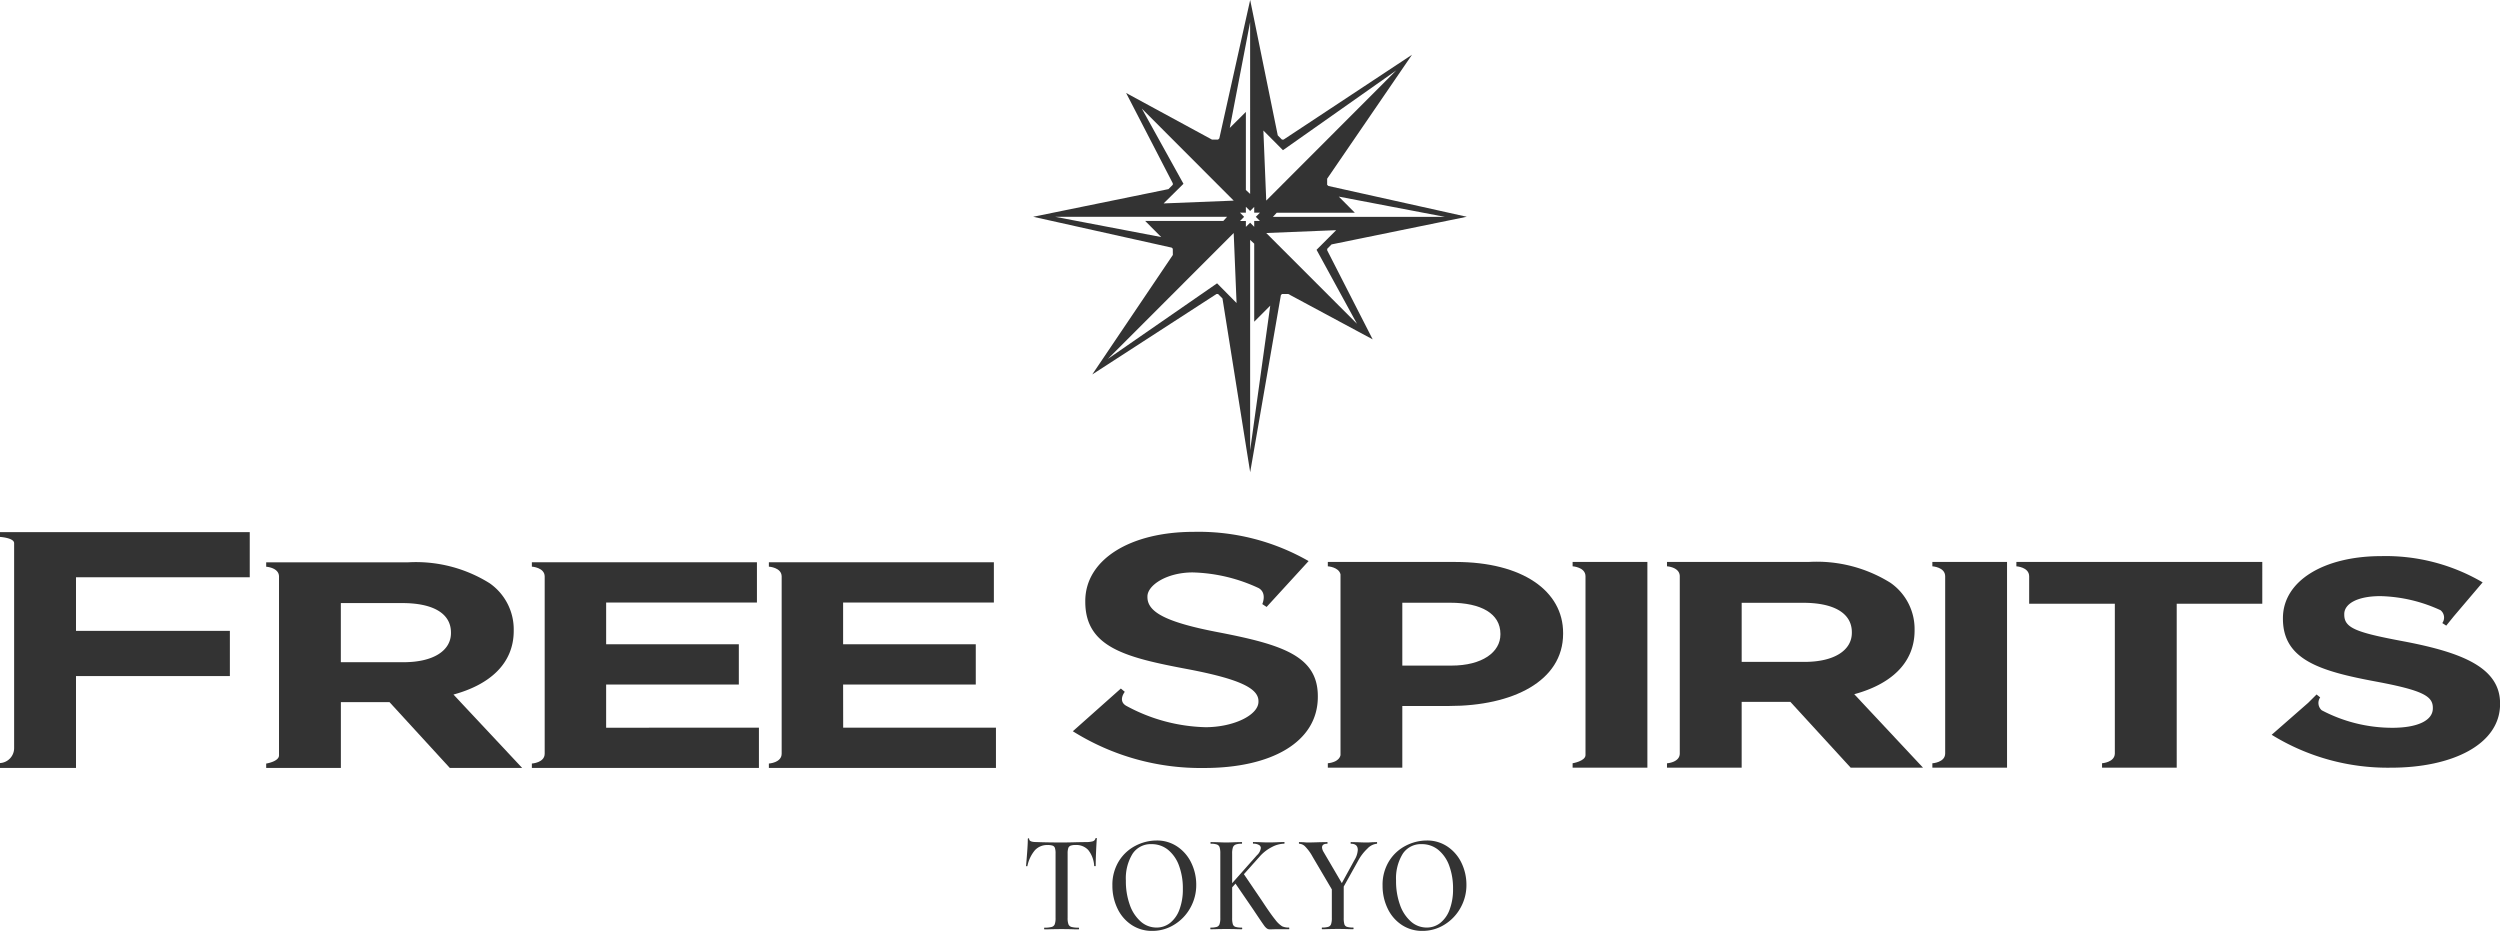 <svg xmlns="http://www.w3.org/2000/svg" width="200" height="74.472" viewBox="0 0 200 74.472">
  <g id="グループ_567" data-name="グループ 567" transform="translate(-1102.9 -165.234)">
    <g id="グループ_564" data-name="グループ 564" transform="translate(1102.9 207.782)">
      <g id="グループ_563" data-name="グループ 563">
        <g id="グループ_562" data-name="グループ 562" transform="translate(21.296 1.945)">
          <path id="パス_118" data-name="パス 118" d="M1177.484,251.036v-3.455H1188.1v-3.22h-10.615v-3.34h12.063V237.8h-18.006v.351s1.026.06,1.026.791v14.171c0,.729-1.026.789-1.026.789v.351h18.165v-3.22Z" transform="translate(-1150.289 -237.312)" fill="#333"/>
          <path id="パス_119" data-name="パス 119" d="M1152.237,248.383c2.861-.778,4.821-2.444,4.821-5.1v-.046a4.5,4.5,0,0,0-1.927-3.759,11.118,11.118,0,0,0-6.563-1.671h-11.313v.351s1.026.06,1.026.791v14.3c0,.495-1.026.656-1.026.656v.351h5.975v-5.264h3.893l4.824,5.264h5.788Zm-.2-4.917c0,1.39-1.382,2.329-3.792,2.329h-5.018v-4.73h4.92c2.413,0,3.89.8,3.89,2.356Z" transform="translate(-1137.256 -237.312)" fill="#333"/>
          <path id="パス_120" data-name="パス 120" d="M1208.069,247.582h10.613v-3.22h-10.613v-3.34h12.061V237.8h-18v.351s1.02.06,1.023.786v14.176c0,.729-1.023.789-1.023.789v.351h18.166v-3.22h-12.222Z" transform="translate(-1161.916 -237.312)" fill="#333"/>
          <path id="パス_121" data-name="パス 121" d="M1306.894,237.76h-1.031v.348s1.031.06,1.031.8v14.3c0,.487-1.031.656-1.031.656v.351h5.982V237.76Z" transform="translate(-1201.35 -237.296)" fill="#333"/>
          <path id="パス_122" data-name="パス 122" d="M1353.316,237.76h-1.025v.348s1.025.06,1.025.8v14.172c0,.726-1.025.786-1.025.786v.351h5.974V237.76Z" transform="translate(-1218.998 -237.296)" fill="#333"/>
          <path id="パス_123" data-name="パス 123" d="M1363.134,237.76v.348s1.023.06,1.023.8V241.1h6.854v12c-.029.7-1.024.763-1.024.763v.351h5.974V241.1h6.846V237.76h-19.674Z" transform="translate(-1223.12 -237.296)" fill="#333"/>
          <path id="パス_124" data-name="パス 124" d="M1284.477,237.76H1274.27v.348s.877.052,1.015.643V253.22c-.138.593-1.015.643-1.015.643v.351h5.959v-4.933h3.764c5.056,0,9.1-1.979,9.1-5.782v-.052C1293.1,240.087,1289.847,237.76,1284.477,237.76Zm3.6,5.8c0,1.411-1.447,2.491-3.923,2.491h-3.925v-5.029h3.829c2.476,0,4.019.87,4.019,2.491Z" transform="translate(-1189.34 -237.296)" fill="#333"/>
          <path id="パス_125" data-name="パス 125" d="M1333.025,248.339c2.866-.778,4.826-2.447,4.826-5.1v-.047a4.5,4.5,0,0,0-1.929-3.764,11.125,11.125,0,0,0-6.563-1.668h-11.316v.348s1.023.06,1.023.8v14.172c0,.726-1.023.786-1.023.786v.351h5.974V248.95h3.895l4.824,5.264h5.786Zm-.193-4.912c0,1.385-1.382,2.327-3.787,2.327h-5.027v-4.727h4.928c2.4,0,3.886.8,3.886,2.355Z" transform="translate(-1205.98 -237.296)" fill="#333"/>
          <path id="パス_126" data-name="パス 126" d="M1406.749,243.848c-3.892-.726-4.863-1.072-4.863-2.158v-.047c0-.8,1-1.434,2.9-1.434a12.092,12.092,0,0,1,4.8,1.127.75.75,0,0,1,.143,1.028l.315.206.6-.742,2.312-2.72a15.327,15.327,0,0,0-8.1-2.1c-4.6,0-7.877,1.979-7.877,4.964v.045c0,3.269,2.926,4.188,7.458,5.029,3.764.706,4.535,1.174,4.535,2.1v.042c0,.971-1.221,1.554-3.246,1.554a12.114,12.114,0,0,1-5.641-1.4.777.777,0,0,1-.125-1.031l-.289-.234-.669.666-2.923,2.559a17.677,17.677,0,0,0,9.548,2.632c4.857,0,8.725-1.835,8.725-5.1v-.046C1414.345,245.923,1411.312,244.727,1406.749,243.848Z" transform="translate(-1235.641 -237.012)" fill="#333"/>
        </g>
        <path id="パス_127" data-name="パス 127" d="M1108.98,245.426h12.31v-3.617h-12.31v-4.287h13.9v-3.614H1102.9v.386s1.13.068,1.13.5v16.358a1.2,1.2,0,0,1-1.13,1.234v.388h6.08Z" transform="translate(-1102.9 -233.888)" fill="#333"/>
        <path id="パス_128" data-name="パス 128" d="M1253.11,241.929c-4.282-.81-5.78-1.627-5.78-2.835v-.052c0-.89,1.534-1.921,3.621-1.921a13.212,13.212,0,0,1,5.283,1.257c.682.4.284,1.276.284,1.276l.345.229,3.36-3.67a17.694,17.694,0,0,0-9.2-2.338c-5.058,0-8.666,2.207-8.666,5.537v.05c0,3.65,3.215,4.462,8.209,5.4,4.133.789,5.646,1.528,5.646,2.554v.046c0,1.083-2.006,2.041-4.237,2.041a13.92,13.92,0,0,1-6.362-1.723c-.666-.406-.094-1.106-.094-1.106l-.315-.265-3.843,3.418a19.263,19.263,0,0,0,10.512,2.939c5.339,0,9.088-2.049,9.088-5.693v-.052C1260.962,243.819,1258.132,242.905,1253.11,241.929Z" transform="translate(-1155.535 -233.875)" fill="#333"/>
      </g>
    </g>
    <g id="グループ_565" data-name="グループ 565" transform="translate(1185.558 165.234)">
      <path id="パス_129" data-name="パス 129" d="M1247.418,185.631l-6.448,9.56,9.939-6.436h.126l.353.356,2.216,13.9,2.457-14.168.091-.091h.495l6.758,3.632-3.639-7.122v-.122l.349-.353,10.818-2.212-11.071-2.463-.1-.092v-.49l6.789-9.917L1256.28,176.4h-.136l-.333-.336-2.207-10.832-2.468,11.074-.1.094h-.49l-6.867-3.728,3.735,7.226v.117l-.348.349-10.822,2.212,11.079,2.468.09.085ZM1238,182.578h13.757l-.3.33-6.255,0,1.286,1.291Zm14.286-1.294-5.607.224,1.588-1.57-3.332-6.018Zm1.315-.537-.341-.312v-6.249l-1.288,1.282L1253.6,167Zm1.288.534-.229-5.606,1.567,1.574,9.063-6.383Zm14.281,1.3-13.747,0,.307-.329h6.247l-1.284-1.29Zm-14.281,1.294,5.594-.227-1.569,1.57,3.233,5.917Zm-1.288.551.326.3v6.244l1.283-1.285-1.609,11.571Zm-.482-1.845-.333-.333h.474v-.47l.341.334.326-.325v.461h.458l-.331.333.333.33h-.46v.469l-.326-.33-.341.333v-.472h-.466Zm-.833,1.294.229,5.6-1.559-1.576-8.739,6.049Z" transform="translate(-1236.248 -165.234)" fill="#333"/>
    </g>
    <g id="KANAZAWA" transform="translate(1184.981 232.275)">
      <g id="グループ_566" data-name="グループ 566" style="isolation: isolate">
        <path id="パス_130" data-name="パス 130" d="M1236.03,274.365a2.831,2.831,0,0,0-.6,1.255c0,.022-.019.032-.055.028s-.055-.013-.055-.028q.04-.435.091-1.121t.049-1.032a.055.055,0,1,1,.111,0q0,.245.562.245.864.033,2.018.034.592,0,1.255-.022l.683-.011a2.012,2.012,0,0,0,.557-.056.321.321,0,0,0,.226-.224.055.055,0,0,1,.061-.044c.033,0,.05.015.05.044-.021.231-.04.58-.061,1.049s-.03.848-.03,1.138c0,.015-.019.022-.055.022s-.059-.007-.066-.022a2.24,2.24,0,0,0-.472-1.266,1.291,1.291,0,0,0-1-.407,1.179,1.179,0,0,0-.417.055.321.321,0,0,0-.186.2,1.408,1.408,0,0,0-.05.441v5.144a1.406,1.406,0,0,0,.065.5.363.363,0,0,0,.246.218,2.089,2.089,0,0,0,.572.056c.02,0,.03.022.03.067s-.01.067-.03.067c-.234,0-.418,0-.552-.011l-.824-.011-.783.011q-.211.011-.583.011c-.014,0-.02-.022-.02-.067s.006-.067.02-.067a2.151,2.151,0,0,0,.578-.056.366.366,0,0,0,.251-.218,1.409,1.409,0,0,0,.065-.5v-5.166a1.351,1.351,0,0,0-.05-.43.3.3,0,0,0-.181-.19,1.217,1.217,0,0,0-.412-.05A1.314,1.314,0,0,0,1236.03,274.365Z" transform="translate(-1235.317 -273.389)" fill="#333"/>
        <path id="パス_131" data-name="パス 131" d="M1247.993,280.457a3.2,3.2,0,0,1-1.124-1.317,4.151,4.151,0,0,1-.4-1.814,3.594,3.594,0,0,1,.522-1.969,3.388,3.388,0,0,1,1.341-1.233,3.68,3.68,0,0,1,1.672-.413,2.892,2.892,0,0,1,1.677.5,3.254,3.254,0,0,1,1.109,1.31,3.992,3.992,0,0,1,.386,1.729,3.708,3.708,0,0,1-.482,1.864,3.63,3.63,0,0,1-1.291,1.338,3.307,3.307,0,0,1-1.752.491A2.927,2.927,0,0,1,1247.993,280.457Zm3.083-.145a2.406,2.406,0,0,0,.753-1.065,4.572,4.572,0,0,0,.276-1.674,5.189,5.189,0,0,0-.306-1.847,2.915,2.915,0,0,0-.873-1.266,2.061,2.061,0,0,0-1.331-.457,1.73,1.73,0,0,0-1.516.775,3.75,3.75,0,0,0-.532,2.147,5.578,5.578,0,0,0,.311,1.925,3.143,3.143,0,0,0,.873,1.34,1.887,1.887,0,0,0,1.265.485A1.738,1.738,0,0,0,1251.076,280.312Z" transform="translate(-1239.558 -273.512)" fill="#333"/>
        <path id="パス_132" data-name="パス 132" d="M1259.849,274.324a.351.351,0,0,0-.216-.218,1.472,1.472,0,0,0-.492-.062c-.014,0-.021-.022-.021-.066s.007-.067.021-.067l.532.011q.442.022.7.022.3,0,.743-.022l.5-.011c.02,0,.03.022.03.067s-.01.066-.03.066a1.311,1.311,0,0,0-.487.068.386.386,0,0,0-.216.229,1.515,1.515,0,0,0-.06.5v5.144a1.629,1.629,0,0,0,.055.5.329.329,0,0,0,.211.211,1.578,1.578,0,0,0,.5.056c.027,0,.04.022.04.067s-.014.067-.04.067q-.322,0-.512-.011l-.733-.011-.713.011c-.127.007-.3.011-.532.011-.014,0-.021-.022-.021-.067s.007-.067.021-.067a1.576,1.576,0,0,0,.5-.056.342.342,0,0,0,.216-.218,1.5,1.5,0,0,0,.061-.5v-5.166A1.6,1.6,0,0,0,1259.849,274.324Zm3.3.067a.285.285,0,0,0-.156-.251.888.888,0,0,0-.457-.1c-.014,0-.02-.022-.02-.066s.006-.067.02-.067l.452.011q.442.022.8.022c.262,0,.526-.007.793-.022l.432-.011q.03,0,.03.067c0,.045-.01.066-.03.066a2.2,2.2,0,0,0-.969.263,3.3,3.3,0,0,0-.959.731l-2.571,2.879-.271-.023,2.591-2.923A.938.938,0,0,0,1263.148,274.391Zm-2.089,2.756.7-.714,1.506,2.22q.682,1.038,1.034,1.467a2.117,2.117,0,0,0,.552.53,1.225,1.225,0,0,0,.542.1c.021,0,.03.022.03.067s-.01.067-.03.067h-1.124l-.392.011a.425.425,0,0,1-.241-.067,1.035,1.035,0,0,1-.231-.245q-.13-.178-.481-.7l-.411-.614Z" transform="translate(-1244.362 -273.587)" fill="#333"/>
        <path id="パス_133" data-name="パス 133" d="M1271.045,274.274a.718.718,0,0,0-.477-.229c-.02,0-.03-.022-.03-.066s.01-.067.03-.067l.332.011c.147.015.254.022.321.022.221,0,.539-.007.954-.022l.633-.011c.013,0,.02.022.02.067s-.007.066-.02.066c-.281,0-.421.1-.421.3a.828.828,0,0,0,.13.368l1.536,2.622-.8.5-1.617-2.745A3.689,3.689,0,0,0,1271.045,274.274Zm3.078,3.051v2.656a1.809,1.809,0,0,0,.05.5.316.316,0,0,0,.206.211,1.579,1.579,0,0,0,.5.056c.02,0,.03.022.03.067s-.01.067-.03.067q-.322,0-.5-.011l-.733-.011-.723.011q-.2.011-.532.011-.021,0-.021-.067c0-.045.007-.067.021-.067a1.635,1.635,0,0,0,.5-.056.346.346,0,0,0,.221-.218,1.531,1.531,0,0,0,.06-.5v-2.555Zm1.125-2.789c0-.327-.184-.491-.552-.491-.014,0-.021-.022-.021-.066s.007-.067.021-.067l.522.011q.422.022.773.022c.114,0,.251-.007.412-.022l.371-.011c.013,0,.02.022.02.067s-.007.066-.02.066a1.194,1.194,0,0,0-.753.386,3.794,3.794,0,0,0-.753.987l-1.4,2.51-.2-.178,1.325-2.421A1.712,1.712,0,0,0,1275.248,274.535Z" transform="translate(-1248.706 -273.587)" fill="#333"/>
        <path id="パス_134" data-name="パス 134" d="M1282.862,280.457a3.205,3.205,0,0,1-1.125-1.317,4.158,4.158,0,0,1-.4-1.814,3.591,3.591,0,0,1,.522-1.969,3.38,3.38,0,0,1,1.341-1.233,3.68,3.68,0,0,1,1.672-.413,2.892,2.892,0,0,1,1.677.5,3.255,3.255,0,0,1,1.11,1.31,4,4,0,0,1,.386,1.729,3.707,3.707,0,0,1-.482,1.864,3.641,3.641,0,0,1-1.29,1.338,3.309,3.309,0,0,1-1.752.491A2.926,2.926,0,0,1,1282.862,280.457Zm3.083-.145a2.4,2.4,0,0,0,.753-1.065,4.572,4.572,0,0,0,.276-1.674,5.2,5.2,0,0,0-.306-1.847,2.915,2.915,0,0,0-.874-1.266,2.058,2.058,0,0,0-1.33-.457,1.729,1.729,0,0,0-1.516.775,3.75,3.75,0,0,0-.532,2.147,5.578,5.578,0,0,0,.311,1.925,3.151,3.151,0,0,0,.874,1.34,1.885,1.885,0,0,0,1.265.485A1.739,1.739,0,0,0,1285.945,280.312Z" transform="translate(-1252.812 -273.512)" fill="#333"/>
      </g>
    </g>
  </g>
</svg>
